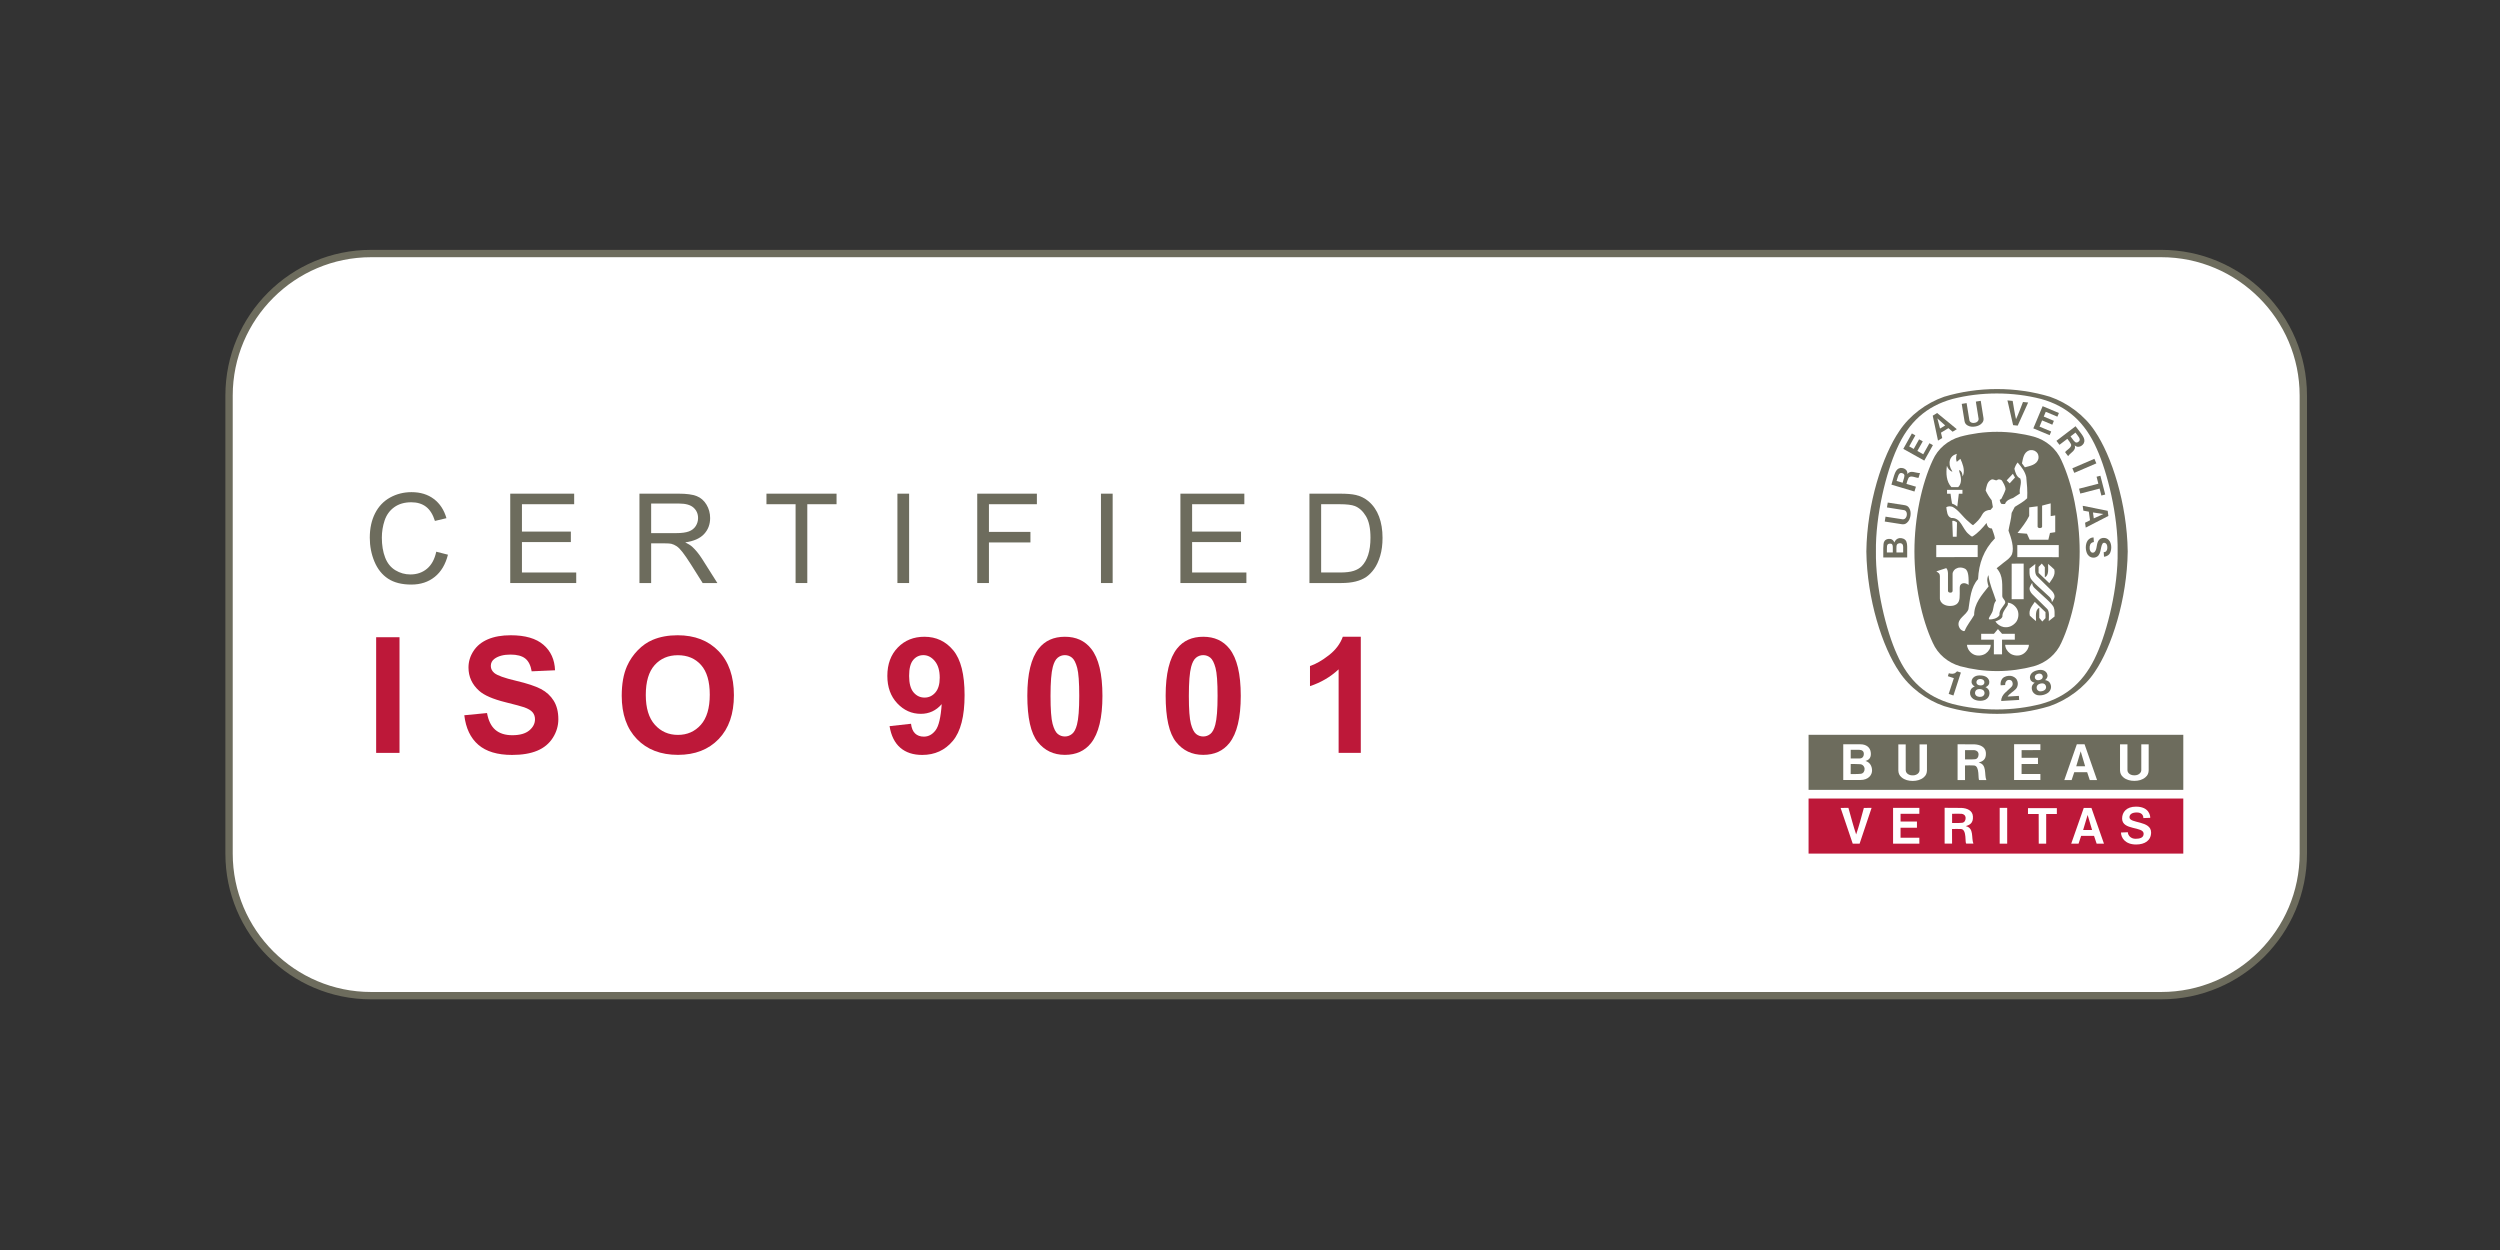 <svg xmlns="http://www.w3.org/2000/svg" xmlns:xlink="http://www.w3.org/1999/xlink" xmlns:serif="http://www.serif.com/" width="100%" height="100%" viewBox="0 0 200 100" xml:space="preserve" style="fill-rule:evenodd;clip-rule:evenodd;stroke-linejoin:round;stroke-miterlimit:2;"><rect x="0" y="0" width="200" height="100" fill="#333333" stroke="none"/>    <g id="Certified-ISO-9001" serif:id="Certified ISO 9001" transform="matrix(0.141,0,0,0.141,1.376,3.334)">        <g id="Layer1">            <g id="Certified-ISO-90011" serif:id="Certified ISO 9001">                <g id="FIXED" transform="matrix(4.167,0,0,4.167,0,0)">                    <g transform="matrix(1,0,0,1,48.188,28.846)">                        <path d="M0,101.048C-10.665,101.048 -19.342,92.37 -19.342,81.704L-19.342,19.342C-19.342,8.677 -10.665,0 0,0L243.744,0C254.41,0 263.087,8.677 263.087,19.342L263.087,81.704C263.087,92.37 254.41,101.048 243.744,101.048L0,101.048Z" style="fill:white;fill-rule:nonzero;"></path>                    </g>                    <g transform="matrix(1,0,0,1,291.932,130.394)">                        <path d="M0,-102.048L-243.744,-102.048C-254.702,-102.048 -263.586,-93.164 -263.586,-82.206L-263.586,-19.844C-263.586,-8.885 -254.702,0 -243.744,0L0,0C10.959,0 19.844,-8.885 19.844,-19.844L19.844,-82.206C19.844,-93.164 10.959,-102.048 0,-102.048M0,-101.048C10.391,-101.048 18.844,-92.595 18.844,-82.206L18.844,-19.844C18.844,-9.453 10.391,-1 0,-1L-243.744,-1C-254.133,-1 -262.586,-9.453 -262.586,-19.844L-262.586,-82.206C-262.586,-92.595 -254.133,-101.048 -243.744,-101.048L0,-101.048Z" style="fill:rgb(109,108,93);fill-rule:nonzero;"></path>                    </g>                    <g transform="matrix(1,0,0,1,262.366,48.345)">                        <path d="M0,0.002C0.084,-0.027 -0.086,0.029 0,0.002" style="fill:rgb(109,108,93);fill-rule:nonzero;"></path>                    </g>                    <g transform="matrix(1,0,0,1,262.366,48.347)">                        <path d="M0,0C0.016,-0.004 -0.015,0.004 0,0" style="fill:rgb(109,108,93);fill-rule:nonzero;"></path>                    </g>                    <g transform="matrix(1,0,0,1,285.993,69.41)">                        <path d="M0,0.001C0.082,-4.889 -1.407,-10.825 -2.845,-13.981C-4.436,-17.595 -6.866,-19.789 -10.438,-20.766C-12.356,-21.259 -14.376,-21.509 -16.451,-21.509C-18.52,-21.509 -20.55,-21.259 -22.471,-20.766C-26.038,-19.789 -28.471,-17.595 -30.059,-13.981C-31.5,-10.825 -32.985,-4.889 -32.91,0.001C-32.985,4.892 -31.5,10.829 -30.059,13.986C-28.471,17.598 -26.038,19.793 -22.471,20.769C-20.55,21.262 -18.52,21.516 -16.451,21.516C-14.376,21.516 -12.356,21.262 -10.438,20.769C-6.866,19.793 -4.436,17.598 -2.845,13.986C-1.407,10.829 0.082,4.892 0,0.001M-16.368,22.113L-16.474,22.113C-18.961,22.113 -21.36,21.744 -23.627,21.06C-26.065,20.213 -28.324,18.519 -29.722,16.398C-32.031,13.026 -34.125,6.505 -34.214,0.012L-34.214,-0.008C-34.125,-6.501 -32.031,-13.021 -29.722,-16.399C-28.324,-18.514 -26.065,-20.214 -23.627,-21.062C-21.36,-21.749 -18.91,-22.112 -16.417,-22.112C-13.931,-22.112 -11.479,-21.749 -9.21,-21.062C-6.774,-20.214 -4.51,-18.514 -3.111,-16.399C-0.806,-13.021 1.286,-6.501 1.374,-0.008L1.374,0.012C1.286,6.505 -0.806,13.026 -3.111,16.398C-4.51,18.519 -6.825,20.218 -9.262,21.065C-11.53,21.751 -13.874,22.113 -16.368,22.113Z" style="fill:rgb(109,108,93);fill-rule:nonzero;"></path>                    </g>                    <g transform="matrix(-0.494,-0.87,-0.87,0.494,272.025,58.84)">                        <path d="M-0.437,0.255C0.03,0.263 -0.377,0.27 0.148,0.255" style="fill:rgb(109,108,93);fill-rule:nonzero;"></path>                    </g>                    <g transform="matrix(1,0,0,1,270.145,86.321)">                        <path d="M0,3.451C-0.018,2.554 0.858,2.102 1.409,1.51C1.558,1.368 1.614,1.084 1.507,0.849C1.442,0.701 1.347,0.626 1.223,0.597C1.031,0.554 0.868,0.582 0.745,0.69C0.576,0.85 0.529,1.055 0.536,1.279L-0.079,1.315C-0.13,0.975 -0.046,0.647 0.16,0.39C0.448,0.084 0.877,0 1.296,0.027C1.629,0.083 2.016,0.282 2.155,0.631C2.334,1.01 2.273,1.497 1.99,1.818C1.631,2.203 1.16,2.413 0.858,2.848L2.405,2.756C2.419,2.945 2.429,3.132 2.438,3.306L0,3.451Z" style="fill:rgb(109,108,93);fill-rule:nonzero;"></path>                    </g>                    <g transform="matrix(1,0,0,1,264.651,88.857)">                        <path d="M0,-2.955L-0.01,-2.924L-1.015,0.167L-1.662,-0.044L-0.969,-2.158L-0.958,-2.194C-1.216,-2.288 -1.527,-2.374 -1.774,-2.461L-1.643,-2.864C-1.319,-2.777 -0.983,-2.722 -0.701,-2.958C-0.596,-3.04 -0.577,-3.061 -0.521,-3.122L0,-2.955Z" style="fill:rgb(109,108,93);fill-rule:nonzero;"></path>                    </g>                    <g transform="matrix(1,0,0,1,276.122,86.307)">                        <path d="M0,1.918C-0.081,2.013 -0.227,2.085 -0.386,2.123C-0.545,2.164 -0.708,2.169 -0.825,2.122C-0.984,2.059 -1.096,1.938 -1.136,1.795C-1.197,1.582 -1.136,1.36 -0.956,1.232C-0.877,1.18 -0.763,1.128 -0.642,1.094C-0.518,1.067 -0.392,1.06 -0.302,1.073C-0.077,1.101 0.081,1.27 0.121,1.483C0.153,1.629 0.115,1.791 0,1.918M-1.351,0.426C-1.43,0.293 -1.43,0.067 -1.29,-0.066C-1.212,-0.15 -1.096,-0.209 -0.971,-0.242C-0.849,-0.275 -0.715,-0.276 -0.603,-0.236C-0.424,-0.181 -0.32,0.019 -0.322,0.175C-0.323,0.293 -0.376,0.389 -0.454,0.461C-0.532,0.532 -0.646,0.582 -0.762,0.61C-0.877,0.64 -0.996,0.645 -1.097,0.621C-1.202,0.591 -1.291,0.532 -1.351,0.426M0.775,1.308C0.696,1.004 0.524,0.76 0.187,0.663L-0.012,0.621C0.191,0.477 0.38,0.189 0.313,-0.089C0.263,-0.408 0.033,-0.609 -0.254,-0.717C-0.511,-0.798 -0.805,-0.784 -1.085,-0.708C-1.371,-0.646 -1.635,-0.519 -1.827,-0.33C-2.028,-0.1 -2.14,0.186 -2.028,0.49C-1.96,0.769 -1.664,0.937 -1.421,0.969L-1.572,1.099C-1.832,1.342 -1.862,1.637 -1.793,1.942C-1.72,2.285 -1.443,2.554 -1.11,2.654C-0.858,2.716 -0.556,2.713 -0.26,2.642C0.039,2.568 0.31,2.433 0.501,2.255C0.749,2.013 0.87,1.648 0.775,1.308" style="fill:rgb(109,108,93);fill-rule:nonzero;"></path>                    </g>                    <g transform="matrix(1,0,0,1,267.621,86.908)">                        <path d="M0,2.218C-0.105,2.285 -0.27,2.312 -0.431,2.303C-0.593,2.294 -0.751,2.244 -0.848,2.17C-0.984,2.064 -1.049,1.91 -1.046,1.761C-1.042,1.546 -0.916,1.348 -0.71,1.282C-0.614,1.254 -0.494,1.234 -0.367,1.241C-0.242,1.251 -0.116,1.282 -0.035,1.324C0.167,1.415 0.269,1.623 0.246,1.843C0.232,1.985 0.146,2.131 0,2.218M-0.844,0.395C-0.879,0.245 -0.811,0.027 -0.638,-0.061C-0.544,-0.117 -0.407,-0.139 -0.284,-0.131C-0.155,-0.124 -0.028,-0.086 0.064,-0.016C0.224,0.089 0.263,0.314 0.213,0.459C0.175,0.576 0.093,0.644 -0.001,0.695C-0.098,0.736 -0.217,0.753 -0.335,0.741C-0.457,0.739 -0.571,0.707 -0.662,0.654C-0.751,0.596 -0.824,0.512 -0.844,0.395M0.92,1.869C0.936,1.556 0.848,1.269 0.553,1.077L0.377,0.979C0.611,0.904 0.876,0.686 0.893,0.397C0.944,0.077 0.783,-0.185 0.541,-0.375C0.322,-0.525 0.039,-0.598 -0.255,-0.613C-0.545,-0.634 -0.837,-0.594 -1.072,-0.472C-1.338,-0.313 -1.528,-0.07 -1.516,0.252C-1.531,0.538 -1.297,0.787 -1.072,0.889L-1.258,0.968C-1.582,1.123 -1.696,1.393 -1.723,1.709C-1.752,2.059 -1.568,2.397 -1.278,2.589C-1.061,2.729 -0.768,2.813 -0.463,2.833C-0.161,2.852 0.14,2.801 0.375,2.689C0.687,2.53 0.907,2.221 0.92,1.869" style="fill:rgb(109,108,93);fill-rule:nonzero;"></path>                    </g>                    <g transform="matrix(-0.918,0.395,0.395,0.918,280.09,58.705)">                        <rect x="-3.272" y="-0.671" width="3.272" height="0.676" style="fill:rgb(109,108,93);"></rect>                    </g>                    <g transform="matrix(1,0,0,1,271.762,48.909)">                        <path d="M0,3.305L-0.773,-0.065L-0.06,0.005C0.081,0.84 0.228,1.787 0.397,2.49C0.707,1.833 1.038,0.935 1.345,0.151L2.048,0.222L0.624,3.37L0,3.305Z" style="fill:rgb(109,108,93);fill-rule:nonzero;"></path>                    </g>                    <g transform="matrix(1,0,0,1,258.96,56.239)">                        <path d="M0,-2.095L-0.729,-0.787L-1.347,-1.129L-0.51,-2.63L-0.98,-2.897L-2.151,-0.795L0.707,0.802L1.881,-1.301L1.408,-1.566L0.564,-0.059L-0.236,-0.511L0.501,-1.82L0,-2.095Z" style="fill:rgb(109,108,93);fill-rule:nonzero;"></path>                    </g>                    <g transform="matrix(1,0,0,1,256.792,68.257)">                        <path d="M0,1.289L-0.911,1.29L-0.917,1.29C-0.901,0.563 -1.018,0.135 -0.583,0.05C-0.432,0.009 -0.244,0.025 -0.135,0.138C0.053,0.318 -0.003,0.616 0,1.289M-1.411,1.29L-2.218,1.29C-2.191,0.542 -2.313,0.138 -1.853,0.091C-1.585,0.07 -1.513,0.13 -1.449,0.297C-1.395,0.463 -1.411,0.641 -1.411,1.29M0.437,-0.192C0.279,-0.547 -0.099,-0.686 -0.488,-0.666C-0.819,-0.627 -1.069,-0.402 -1.21,-0.063C-1.261,-0.262 -1.449,-0.51 -1.762,-0.55C-2.091,-0.589 -2.404,-0.5 -2.562,-0.222C-2.78,0.056 -2.685,1.271 -2.708,1.975L0.545,1.972L0.548,1.734C0.526,0.441 0.603,0.284 0.437,-0.192" style="fill:rgb(109,108,93);fill-rule:nonzero;"></path>                    </g>                    <g transform="matrix(1,0,0,1,283.126,61.663)">                        <path d="M0,-2.427L0.519,-2.561L1.18,-0.002L0.654,0.134L0.413,-0.812L-2.218,-0.133L-2.386,-0.798L0.242,-1.475L0,-2.427Z" style="fill:rgb(109,108,93);fill-rule:nonzero;"></path>                    </g>                    <g transform="matrix(1,0,0,1,266.594,48.963)">                        <path d="M0,3.439C0.364,3.383 0.708,3.231 0.94,2.96C1.138,2.737 1.164,2.522 1.135,2.283L0.76,-0.062L0.093,0.045L0.469,2.388C0.489,2.564 0.37,2.747 0.212,2.837C0.124,2.892 0.022,2.924 -0.085,2.937C-0.191,2.956 -0.302,2.957 -0.398,2.935C-0.575,2.898 -0.746,2.781 -0.784,2.589L-1.163,0.248L-1.828,0.356L-1.449,2.697C-1.403,2.935 -1.311,3.129 -1.048,3.283C-0.747,3.465 -0.375,3.501 -0.007,3.439L0,3.439Z" style="fill:rgb(109,108,93);fill-rule:nonzero;"></path>                    </g>                    <g transform="matrix(1,0,0,1,282.746,64.448)">                        <path d="M0,0.463L-0.112,-0.347L1.299,-0.133L1.304,-0.133L1.301,-0.132L1.307,-0.132L1.299,-0.132L0,0.463ZM1.894,-0.571L-1.511,-1.253L-1.418,-0.589L-0.675,-0.454L-0.515,0.719L-1.187,1.051L-1.096,1.716L1.988,0.128L1.894,-0.571Z" style="fill:rgb(109,108,93);fill-rule:nonzero;"></path>                    </g>                    <g transform="matrix(1,0,0,1,284.142,68.303)">                        <path d="M0,1.203L0.064,1.192L0.138,1.174L0.193,1.153C0.409,1.036 0.461,0.746 0.447,0.515C0.442,0.277 0.367,0.039 0.146,-0.05C0.028,-0.081 -0.114,-0.091 -0.193,0.029C-0.564,0.576 -0.308,1.735 -1.259,1.937C-1.676,2.008 -2.041,1.826 -2.254,1.493C-2.552,0.968 -2.572,0.143 -2.235,-0.37C-2.032,-0.635 -1.758,-0.8 -1.427,-0.803L-1.384,-0.174C-1.589,-0.148 -1.789,-0.044 -1.882,0.158C-2.018,0.488 -1.99,1.007 -1.746,1.201C-1.656,1.3 -1.453,1.288 -1.347,1.228C-0.965,0.957 -1.043,0.281 -0.853,-0.174C-0.79,-0.368 -0.608,-0.562 -0.432,-0.66C-0.096,-0.805 0.335,-0.752 0.605,-0.487C1.042,-0.076 1.061,0.732 0.86,1.221C0.745,1.562 0.377,1.808 -0.005,1.829L-0.045,1.204L0,1.203Z" style="fill:rgb(109,108,93);fill-rule:nonzero;"></path>                    </g>                    <g transform="matrix(1,0,0,1,257.784,63.928)">                        <path d="M0,0.631C0.059,0.263 0.022,-0.111 -0.163,-0.41C-0.311,-0.67 -0.51,-0.763 -0.75,-0.812L-3.091,-1.175L-3.198,-0.512L-0.853,-0.14C-0.677,-0.114 -0.543,0.065 -0.508,0.239C-0.483,0.338 -0.483,0.447 -0.502,0.556C-0.517,0.662 -0.548,0.765 -0.606,0.853C-0.694,1.006 -0.858,1.132 -1.054,1.108L-3.395,0.745L-3.499,1.41L-1.155,1.777C-0.916,1.806 -0.7,1.777 -0.477,1.577C-0.205,1.347 -0.06,1.002 0,0.638L0,0.631Z" style="fill:rgb(109,108,93);fill-rule:nonzero;"></path>                    </g>                    <g transform="matrix(1,0,0,1,261.811,52.197)">                        <path d="M0,0.482L-0.36,-0.898L-0.363,-0.903L-0.36,-0.902L-0.361,-0.907L-0.358,-0.899L0.7,0.057L0,0.482ZM-0.397,-1.638L-0.995,-1.271L-0.276,2.12L0.3,1.773L0.127,1.042L1.138,0.425L1.714,0.913L2.285,0.564L-0.397,-1.638Z" style="fill:rgb(109,108,93);fill-rule:nonzero;"></path>                    </g>                    <g transform="matrix(1,0,0,1,277.312,51.584)">                        <path d="M0,0.041L-1.38,-0.537L-1.105,-1.189L0.478,-0.525L0.687,-1.025L-1.531,-1.954L-2.798,1.067L-0.577,1.995L-0.365,1.495L-1.954,0.829L-1.602,-0.016L-0.213,0.568L0,0.041Z" style="fill:rgb(109,108,93);fill-rule:nonzero;"></path>                    </g>                    <g transform="matrix(1,0,0,1,256.719,59.219)">                        <path d="M0,0.835L-0.823,0.594C-0.642,0.035 -0.561,-0.528 -0.169,-0.497C-0.01,-0.469 0.1,-0.426 0.19,-0.312C0.344,-0.124 0.146,0.296 0,0.835M0.651,-0.337C0.649,-0.561 0.639,-0.748 0.452,-0.925C0.273,-1.112 -0.015,-1.197 -0.294,-1.178C-1.024,-1.066 -1.122,-0.231 -1.526,1.095L1.611,2.032L1.81,1.375L0.569,1.007L0.52,0.992C0.6,0.69 0.726,0.307 0.786,0.225C1.008,-0.293 1.84,0.214 2.169,0.167L2.36,-0.485C1.801,-0.454 1.053,-0.954 0.651,-0.337" style="fill:rgb(109,108,93);fill-rule:nonzero;"></path>                    </g>                    <g transform="matrix(1,0,0,1,280.75,54.399)">                        <path d="M0,0C-0.115,0.113 -0.21,0.172 -0.358,0.181C-0.606,0.193 -0.827,-0.213 -1.172,-0.651L-0.496,-1.171C-0.146,-0.698 0.26,-0.299 0,0M-0.487,-2.036L-3.088,-0.05L-2.677,0.493L-1.647,-0.291L-1.603,-0.322C-1.41,-0.079 -1.172,0.246 -1.14,0.344C-0.853,0.832 -1.76,1.201 -1.906,1.497L-1.498,2.036C-1.192,1.563 -0.347,1.253 -0.611,0.566C-0.431,0.702 -0.271,0.8 -0.014,0.753C0.243,0.717 0.48,0.537 0.627,0.297C0.965,-0.361 0.347,-0.93 -0.487,-2.036" style="fill:rgb(109,108,93);fill-rule:nonzero;"></path>                    </g>                    <g transform="matrix(1,0,0,1,277.976,68.631)">                        <path d="M0,1.559L-5.643,1.551L-5.643,-0.091L0,-0.093L0,1.559ZM-0.568,9.636C-0.83,9.843 -1.046,10.02 -1.363,10.265C-1.339,9.64 -1.251,9 -1.551,8.629C-2.293,7.896 -2.963,7.227 -3.63,6.572C-3.878,6.305 -4.076,5.921 -3.913,5.566C-3.836,5.396 -3.731,5.205 -3.616,5.052C-3.616,5.395 -3.466,5.592 -3.269,5.787C-2.365,6.677 -0.794,7.919 -0.667,8.445C-0.533,8.8 -0.574,9.223 -0.568,9.636M-1.804,9.859C-1.977,10.05 -2.038,10.12 -2.241,10.32L-2.653,9.825L-2.653,8.445C-3.233,8.73 -3.093,9.552 -3.093,10.268C-3.439,9.987 -3.61,9.829 -3.941,9.517C-4.127,8.694 -3.636,8.225 -3.265,7.646L-1.804,9.044L-1.804,9.859ZM-1.457,2.478C-1.108,2.761 -0.935,2.918 -0.608,3.231C-0.42,4.054 -0.914,4.522 -1.282,5.101L-2.746,3.703L-2.746,2.889C-2.571,2.699 -2.512,2.63 -2.308,2.428L-1.896,2.925L-1.896,4.301C-1.312,4.02 -1.457,3.194 -1.457,2.478M-2.997,4.119C-2.254,4.854 -1.585,5.521 -0.919,6.175C-0.67,6.442 -0.473,6.825 -0.635,7.179C-0.713,7.35 -0.82,7.543 -0.933,7.697C-0.933,7.354 -1.085,7.154 -1.275,6.959C-2.185,6.069 -3.754,4.83 -3.881,4.301C-4.018,3.95 -3.973,3.521 -3.982,3.113C-3.717,2.907 -3.504,2.727 -3.188,2.481C-3.211,3.109 -3.298,3.746 -2.997,4.119M-4.243,14.104C-4.401,14.375 -4.654,14.65 -4.939,14.786C-5.432,15.064 -6.181,14.989 -6.625,14.665C-7.031,14.375 -7.286,13.936 -7.293,13.489C-6.04,13.488 -5.248,13.488 -4.065,13.488C-4.077,13.754 -4.124,13.845 -4.243,14.104M-7.721,14.786L-8.834,14.786L-8.834,12.794L-10.563,12.794L-10.563,11.994L-8.825,11.994L-8.279,11.347C-8.016,11.657 -7.993,11.68 -7.719,11.994L-5.983,11.994L-5.983,12.794L-7.721,12.794L-7.721,14.786ZM-9.932,14.665C-10.38,14.989 -11.124,15.064 -11.619,14.786C-11.903,14.65 -12.16,14.375 -12.314,14.104C-12.431,13.845 -12.48,13.754 -12.492,13.488C-11.312,13.488 -10.514,13.488 -9.264,13.489C-9.272,13.936 -9.524,14.375 -9.932,14.665M-6.414,7.279L-6.409,2.44C-5.717,2.43 -5.494,2.448 -4.778,2.435L-4.778,7.279L-6.414,7.279ZM-6.939,7.755C-6.386,7.778 -5.83,8.238 -5.614,8.752C-5.395,9.28 -5.48,9.969 -5.818,10.406C-6.245,10.921 -6.833,11.194 -7.52,11.071C-7.953,10.975 -8.377,10.711 -8.626,10.308C-8.274,10.188 -7.77,9.984 -7.671,9.642C-7.696,9.108 -7.328,8.678 -7.055,8.251C-6.916,8.066 -6.899,7.956 -6.939,7.755M-13.199,11.518C-13.468,11.341 -13.531,11.167 -13.623,10.921C-13.853,9.879 -12.594,9.505 -12.297,8.643C-12.064,7.192 -11.994,5.671 -10.985,4.545C-10.889,2.42 -10.201,0.54 -8.691,-1.003C-8.761,-1.483 -8.958,-1.899 -9.102,-2.347C-9.299,-2.354 -9.436,-2.39 -9.611,-2.549C-9.741,-2.736 -9.797,-2.873 -9.829,-3.097C-10.356,-2.444 -11.006,-1.716 -11.725,-1.275C-11.855,-1.202 -12.023,-1.357 -12.262,-1.58C-13.139,-2.276 -13.291,-3.846 -14.63,-3.778C-15.238,-3.983 -15.211,-4.699 -15.313,-5.236C-15.086,-5.401 -14.719,-5.393 -14.446,-5.288C-13.61,-4.842 -13.052,-3.897 -12.262,-3.267C-12.05,-3.097 -11.862,-2.876 -11.667,-2.796C-11.145,-3.242 -10.731,-3.625 -10.38,-4.315C-10.138,-4.707 -9.733,-4.876 -9.283,-4.881L-8.968,-5.257L-9.135,-6.196C-9.463,-6.611 -9.733,-7.05 -9.952,-7.519C-9.837,-8.057 -9.767,-8.681 -9.225,-8.978C-8.867,-9.201 -8.578,-8.696 -8.286,-9.015C-8.072,-9.061 -7.889,-9.001 -7.74,-8.879C-7.52,-8.495 -7.259,-8.114 -7.242,-7.666C-7.38,-7.235 -7.584,-6.832 -7.791,-6.425C-7.837,-6.337 -7.961,-6.308 -8.045,-6.242C-7.996,-6.059 -7.953,-5.856 -7.824,-5.709C-7.664,-5.677 -7.51,-5.649 -7.315,-5.684C-7.158,-6.158 -6.649,-6.371 -6.222,-6.499L-5.288,-7.107C-5.437,-7.818 -4.982,-8.44 -5.233,-9.146C-5.769,-9.398 -5.923,-10.001 -6.038,-10.478C-5.951,-10.769 -5.807,-11.083 -5.598,-11.332L-5.566,-11.296C-5.055,-10.702 -4.585,-10.09 -4.424,-9.354C-4.332,-8.412 -4.239,-7.446 -4.3,-6.463C-4.807,-5.961 -5.414,-5.661 -5.987,-5.288L-6.414,-4.471C-6.466,-3.63 -6.713,-2.871 -6.843,-2.055C-6.479,-1.069 -6.047,0.245 -6.366,1.155C-6.609,1.698 -7.119,1.996 -7.5,2.299L-8.457,3.065C-7.496,4.124 -7.728,5.324 -7.689,6.859C-7.696,7.23 -7.031,7.537 -7.386,7.96C-7.682,8.435 -8.144,8.818 -8.066,9.442C-8.361,9.936 -9.063,10.042 -9.398,10.037C-9.469,10.042 -9.524,9.987 -9.524,9.917C-9.455,9.663 -9.258,9.461 -9.153,9.222C-8.811,8.697 -8.968,7.974 -8.543,7.486C-8.892,6.345 -9.42,5.288 -9.566,4.071L-9.575,3.993C-9.863,4.552 -9.699,5.101 -9.553,5.544C-10.496,6.734 -11.521,7.877 -11.521,9.442C-11.924,10.158 -12.496,10.809 -12.795,11.568C-12.897,11.695 -13.083,11.583 -13.199,11.518M-14.853,8.199C-14.955,8.199 -15.143,8.183 -15.252,8.149C-15.493,8.089 -15.841,7.957 -16.048,7.629L-16.086,7.553L-16.124,7.454L-16.168,7.349L-16.185,7.183L-16.184,4.119C-16.21,3.732 -16.354,3.725 -16.669,3.49L-16.558,3.454L-15.315,3.047C-15.14,3.24 -15.1,3.488 -15.083,3.743L-15.083,6.137C-15.086,6.295 -14.95,6.383 -14.773,6.391C-14.558,6.391 -14.473,6.311 -14.454,6.143C-14.439,5.069 -14.473,4.768 -14.454,3.792C-14.426,3.465 -14.134,3.138 -13.856,3.064C-13.515,2.899 -13.096,2.962 -12.792,3.115C-12.237,3.377 -12.266,4.458 -12.272,5.337C-12.488,5.195 -12.523,5.177 -12.739,5.117C-12.928,5.075 -13.136,5.112 -13.284,5.226C-13.462,5.388 -13.481,5.548 -13.484,5.833C-13.498,6.85 -13.385,7.549 -13.897,7.951C-14.225,8.179 -14.528,8.2 -14.853,8.199M-14.497,-3.383C-14.261,-3.443 -14.033,-3.299 -13.853,-3.162C-13.88,-2.212 -13.88,-2.224 -13.901,-1.224L-14.424,-1.224L-14.426,-1.382C-14.446,-2.139 -14.48,-2.635 -14.497,-3.383M-16.679,-0.091L-11.038,-0.093L-11.038,1.546L-16.679,1.551L-16.679,-0.091ZM-13.112,-7.603L-13.112,-7.082L-13.605,-7.082L-13.816,-5.324C-14.028,-5.516 -14.267,-5.649 -14.53,-5.734C-14.656,-6.48 -14.666,-6.534 -14.734,-7.082L-15.211,-7.082L-15.211,-7.603C-14.393,-7.606 -13.938,-7.603 -13.112,-7.603M-15.23,-10.877L-15.23,-10.881C-15.102,-10.505 -14.863,-10.235 -14.486,-10.054C-14.528,-10.257 -14.705,-10.438 -14.76,-10.649C-14.926,-11.062 -14.908,-11.653 -14.642,-12.014C-14.45,-12.297 -14.176,-12.412 -13.874,-12.509C-13.989,-12.166 -14.026,-11.762 -13.884,-11.416C-13.689,-11.566 -13.678,-11.576 -13.525,-11.724C-13.468,-11.779 -13.442,-11.796 -13.393,-11.833C-13.112,-11.238 -12.795,-10.416 -12.981,-9.718L-13.093,-9.422C-13.137,-9.911 -13.22,-10.146 -13.55,-10.324C-13.594,-10.039 -13.409,-9.834 -13.367,-9.46C-13.233,-8.885 -13.339,-8.313 -13.695,-7.98L-14.616,-7.98C-15.318,-8.732 -15.367,-9.861 -15.23,-10.877M-6.246,-9.795L-5.957,-9.286L-6.682,-8.492C-6.878,-8.68 -6.896,-8.699 -7.089,-8.902C-6.715,-9.293 -6.679,-9.336 -6.246,-9.795M-4.028,-12.983C-3.744,-13.064 -3.355,-13.029 -3.114,-12.816C-2.791,-12.58 -2.695,-12.183 -2.773,-11.814C-3.002,-11.015 -3.893,-10.868 -4.613,-10.679L-5.01,-11.216C-4.86,-11.904 -4.783,-12.697 -4.028,-12.983M-2.536,-2.4C-2.49,-2.399 -2.272,-2.445 -2.267,-2.584L-2.267,-5.462C-1.872,-5.554 -1.472,-5.69 -1.099,-5.767L-1.099,-4.033C-0.871,-4.06 -0.759,-4.088 -0.48,-4.131L-0.48,-1.843L-1.193,-1.737L-1.417,-0.813L-3.955,-0.813L-4.332,-1.634C-4.947,-1.691 -4.99,-1.691 -5.61,-1.737C-5.026,-2.486 -4.429,-3.231 -4.025,-4.054L-4.025,-5.223L-2.88,-5.37L-2.88,-2.596C-2.88,-2.5 -2.739,-2.4 -2.597,-2.4L-2.536,-2.4ZM0.358,-11.64C-0.334,-13.212 -1.71,-14.367 -3.386,-14.847C-4.96,-15.271 -6.668,-15.509 -8.372,-15.509L-8.428,-15.509C-10.139,-15.509 -11.845,-15.271 -13.417,-14.847C-15.097,-14.367 -16.467,-13.212 -17.16,-11.64C-18.666,-8.416 -19.651,-3.778 -19.651,0.78C-19.651,5.343 -18.666,9.978 -17.16,13.201C-16.467,14.771 -15.097,15.93 -13.417,16.407C-11.845,16.829 -10.139,17.068 -8.428,17.068L-8.372,17.068C-6.668,17.068 -4.96,16.829 -3.386,16.407C-1.71,15.93 -0.334,14.771 0.358,13.201C1.857,9.978 2.849,5.343 2.849,0.78C2.849,-3.778 1.857,-8.416 0.358,-11.64" style="fill:rgb(109,108,93);fill-rule:nonzero;"></path>                    </g>                    <g transform="matrix(1,0,0,1,250.866,98.647)">                        <path d="M0,-1.051C0.353,-1.051 0.57,-1.292 0.57,-1.684C0.57,-2.063 0.282,-2.225 -0.039,-2.225L-1.217,-2.225L-1.216,-1.051L0,-1.051ZM39.355,0.567C39.341,0.93 39.248,1.239 38.902,1.519C38.503,1.864 37.962,2.003 37.411,2L37.398,2C36.854,2.003 36.308,1.864 35.905,1.519C35.566,1.239 35.469,0.93 35.453,0.567L35.453,-2.977L36.464,-2.977L36.464,0.567C36.472,0.857 36.695,1.068 36.943,1.167C37.086,1.224 37.244,1.251 37.407,1.246C37.568,1.251 37.73,1.224 37.863,1.167C38.116,1.068 38.343,0.83 38.348,0.567L38.349,-2.977L39.355,-2.977L39.355,0.567ZM31.332,1.888L30.979,0.824L29.22,0.824L28.864,1.888L27.868,1.888L29.573,-2.986L30.624,-2.986L32.326,1.888L31.332,1.888ZM24.609,-2.189L22.052,-2.187L22.052,-1.138L24.281,-1.136L24.283,-0.294L22.051,-0.294L22.048,1.068L24.609,1.068L24.609,1.881L21.03,1.881L21.03,-2.992L24.609,-2.992L24.609,-2.189ZM16.293,1.888C16.065,1.885 16.408,-0.045 15.572,-0.095C15.104,-0.126 14.81,-0.107 14.343,-0.099L14.349,1.888L13.335,1.888L13.335,-2.983C14.267,-2.977 14.8,-2.972 15.639,-2.972C16.39,-2.934 17.142,-2.632 17.191,-1.814C17.247,-0.867 16.712,-0.649 16.211,-0.489C17.372,-0.24 16.943,1.12 17.25,1.888L16.293,1.888ZM9.165,0.572C9.153,0.936 9.061,1.246 8.718,1.529C8.315,1.871 7.772,2.01 7.227,2.009L7.21,2.009C6.661,2.01 6.12,1.871 5.721,1.529C5.373,1.246 5.281,0.936 5.268,0.572L5.268,-2.966L6.271,-2.966L6.274,0.572C6.282,0.862 6.505,1.078 6.758,1.171C6.896,1.233 7.058,1.258 7.219,1.252C7.377,1.258 7.539,1.233 7.674,1.171C7.929,1.078 8.154,0.838 8.157,0.572L8.157,-2.966L9.165,-2.966L9.165,0.572ZM0.07,1.885L-2.232,1.885L-2.232,-2.979C-1.255,-2.977 -0.688,-2.979 0.121,-2.979C0.87,-2.979 1.464,-2.574 1.52,-1.828C1.57,-1.312 1.407,-0.867 0.79,-0.71C1.336,-0.561 1.689,-0.061 1.69,0.587C1.695,1.138 1.265,1.885 0.07,1.885M-6.954,3.222L44.069,3.222L44.069,-4.273L-6.954,-4.273L-6.954,3.222ZM0.07,-0.269C-0.41,-0.295 -0.858,-0.294 -1.216,-0.294L-1.216,-0.282L-1.222,1.078C-0.217,1.065 -0.183,1.078 0.159,1.039C0.508,0.997 0.674,0.688 0.674,0.386C0.674,0.084 0.445,-0.243 0.07,-0.269M15.635,-2.18C15.352,-2.199 14.827,-2.165 14.35,-2.18L14.35,-0.918C15.286,-0.918 15.427,-0.918 15.72,-0.946C16.008,-0.978 16.192,-1.238 16.192,-1.595C16.192,-1.954 15.927,-2.15 15.635,-2.18M30.099,-2.024L30.097,-2.03L30.097,-2.022L29.491,0.014L30.704,0.014L30.099,-2.022L30.099,-2.024Z" style="fill:rgb(109,108,93);fill-rule:nonzero;"></path>                    </g>                    <g transform="matrix(1,0,0,1,288.507,104.289)">                        <path d="M0,5.024C-1.483,5.024 -2.055,4.1 -2.055,3.39L-1.121,3.354C-1.121,3.743 -0.754,4.245 -0.076,4.245C0.444,4.245 1.028,4.136 1.028,3.562C1.028,2.525 -1.904,3.134 -1.904,1.489C-1.904,0.616 -1.306,-0.132 -0.02,-0.132C1.767,-0.132 1.929,1.082 1.929,1.391L0.99,1.425C0.99,1.03 0.75,0.662 0.092,0.662C-0.626,0.662 -0.902,0.973 -0.902,1.314C-0.902,2.19 2.043,1.74 2.043,3.383C2.043,4.47 1.197,5.024 0,5.024M-5.37,4.914L-5.726,3.85L-7.483,3.85L-7.836,4.914L-8.836,4.914L-7.126,0.041L-6.08,0.041L-4.373,4.914L-5.37,4.914ZM-10.789,0.871L-12.242,0.871L-12.242,4.914L-13.255,4.914L-13.263,0.871L-14.72,0.871L-14.72,0.075L-10.789,0.075L-10.789,0.871ZM-17.552,4.914L-18.573,4.914L-18.573,0.038L-17.552,0.038L-17.552,4.914ZM-23.111,4.898C-23.341,4.898 -23,2.969 -23.835,2.916C-24.305,2.89 -24.595,2.913 -25.062,2.916L-25.057,4.898L-26.07,4.898L-26.07,0.028C-25.141,0.037 -24.604,0.043 -23.766,0.043C-23.017,0.083 -22.263,0.384 -22.216,1.202C-22.156,2.149 -22.693,2.366 -23.191,2.525C-22.03,2.779 -22.465,4.133 -22.153,4.898L-23.111,4.898ZM-29.838,1.897L-29.838,2.738L-32.072,2.738L-32.072,4.103L-29.514,4.103L-29.51,4.914L-33.09,4.914L-33.09,0.037L-29.509,0.037L-29.514,0.844L-32.069,0.845L-32.069,1.895L-29.838,1.897ZM-37.648,4.914L-38.582,4.914L-40.232,0.041L-39.169,0.038C-38.83,1.255 -38.469,2.631 -38.116,3.652C-37.763,2.631 -37.396,1.255 -37.067,0.041L-36.015,0.038L-37.648,4.914ZM-44.596,6.262L6.427,6.262L6.427,-1.238L-44.596,-1.238L-44.596,6.262ZM-23.768,0.841C-24.055,0.817 -24.578,0.85 -25.053,0.841L-25.053,2.098C-24.125,2.099 -23.979,2.096 -23.689,2.067C-23.4,2.036 -23.209,1.782 -23.211,1.42C-23.216,1.061 -23.48,0.864 -23.768,0.841M-6.599,0.993L-6.6,1L-6.601,0.993L-6.601,1.002L-7.21,3.045L-5.993,3.045L-6.599,1.002L-6.599,0.993Z" style="fill:rgb(189,24,57);fill-rule:nonzero;"></path>                    </g>                </g>                <g id="CERTIFIED" transform="matrix(4.167,0,0,4.167,0,0)">                    <g>                        <path d="M57.058,69.445L58.651,69.852C58.317,71.175 57.716,72.183 56.848,72.878C55.981,73.572 54.92,73.92 53.666,73.92C52.369,73.92 51.313,73.653 50.5,73.119C49.687,72.585 49.069,71.811 48.644,70.799C48.22,69.786 48.008,68.698 48.008,67.536C48.008,66.269 48.248,65.164 48.727,64.22C49.206,63.277 49.887,62.56 50.771,62.07C51.656,61.581 52.629,61.336 53.691,61.336C54.895,61.336 55.908,61.646 56.729,62.265C57.551,62.885 58.123,63.757 58.446,64.88L56.877,65.254C56.598,64.368 56.193,63.723 55.662,63.32C55.131,62.916 54.463,62.714 53.658,62.714C52.733,62.714 51.959,62.938 51.338,63.386C50.717,63.834 50.28,64.436 50.028,65.191C49.776,65.947 49.65,66.726 49.65,67.528C49.65,68.563 49.8,69.466 50.098,70.238C50.396,71.01 50.86,71.587 51.49,71.969C52.12,72.351 52.801,72.542 53.535,72.542C54.427,72.542 55.183,72.282 55.801,71.761C56.42,71.241 56.839,70.469 57.058,69.445Z" style="fill:rgb(109,108,93);fill-rule:nonzero;"></path>                        <path d="M67.132,73.712L67.132,61.543L75.837,61.543L75.837,62.979L68.725,62.979L68.725,66.706L75.385,66.706L75.385,68.134L68.725,68.134L68.725,72.276L76.116,72.276L76.116,73.712L67.132,73.712Z" style="fill:rgb(109,108,93);fill-rule:nonzero;"></path>                        <path d="M84.725,73.712L84.725,61.543L90.063,61.543C91.136,61.543 91.951,61.652 92.51,61.871C93.068,62.09 93.515,62.476 93.848,63.029C94.182,63.582 94.349,64.194 94.349,64.863C94.349,65.727 94.073,66.454 93.52,67.047C92.967,67.639 92.113,68.015 90.958,68.175C91.379,68.38 91.7,68.582 91.919,68.781C92.384,69.213 92.825,69.753 93.241,70.4L95.335,73.712L93.331,73.712L91.738,71.18C91.273,70.45 90.889,69.891 90.588,69.504C90.287,69.116 90.018,68.845 89.779,68.69C89.541,68.535 89.299,68.427 89.053,68.366C88.872,68.328 88.576,68.308 88.166,68.308L86.318,68.308L86.318,73.712L84.725,73.712ZM86.318,66.914L89.742,66.914C90.471,66.914 91.04,66.838 91.451,66.685C91.861,66.533 92.173,66.29 92.387,65.955C92.6,65.62 92.707,65.256 92.707,64.863C92.707,64.288 92.5,63.815 92.087,63.444C91.674,63.073 91.021,62.888 90.128,62.888L86.318,62.888L86.318,66.914Z" style="fill:rgb(109,108,93);fill-rule:nonzero;"></path>                        <path d="M105.985,73.712L105.985,62.979L102.019,62.979L102.019,61.543L111.562,61.543L111.562,62.979L107.579,62.979L107.579,73.712L105.985,73.712Z" style="fill:rgb(109,108,93);fill-rule:nonzero;"></path>                        <rect x="119.85" y="61.543" width="1.593" height="12.169" style="fill:rgb(109,108,93);fill-rule:nonzero;"></rect>                        <path d="M130.718,73.712L130.718,61.543L138.84,61.543L138.84,62.979L132.311,62.979L132.311,66.748L137.961,66.748L137.961,68.184L132.311,68.184L132.311,73.712L130.718,73.712Z" style="fill:rgb(109,108,93);fill-rule:nonzero;"></path>                        <rect x="147.564" y="61.543" width="1.593" height="12.169" style="fill:rgb(109,108,93);fill-rule:nonzero;"></rect>                        <path d="M158.382,73.712L158.382,61.543L167.087,61.543L167.087,62.979L159.975,62.979L159.975,66.706L166.635,66.706L166.635,68.134L159.975,68.134L159.975,72.276L167.366,72.276L167.366,73.712L158.382,73.712Z" style="fill:rgb(109,108,93);fill-rule:nonzero;"></path>                        <path d="M175.95,73.712L175.95,61.543L180.097,61.543C181.034,61.543 181.748,61.601 182.241,61.717C182.931,61.878 183.519,62.168 184.006,62.589C184.641,63.131 185.116,63.824 185.431,64.668C185.746,65.512 185.903,66.477 185.903,67.561C185.903,68.485 185.797,69.304 185.583,70.018C185.37,70.732 185.096,71.323 184.762,71.79C184.428,72.258 184.062,72.626 183.666,72.894C183.269,73.163 182.79,73.366 182.228,73.505C181.667,73.643 181.023,73.712 180.294,73.712L175.95,73.712ZM177.543,72.276L180.114,72.276C180.908,72.276 181.53,72.201 181.982,72.052C182.434,71.903 182.794,71.692 183.062,71.421C183.44,71.039 183.734,70.526 183.945,69.881C184.156,69.237 184.261,68.455 184.261,67.536C184.261,66.264 184.054,65.285 183.641,64.602C183.228,63.919 182.725,63.461 182.134,63.228C181.707,63.062 181.02,62.979 180.073,62.979L177.543,62.979L177.543,72.276Z" style="fill:rgb(109,108,93);fill-rule:nonzero;"></path>                    </g>                </g>                <g id="other-TXT" serif:id="other TXT" transform="matrix(4.167,0,0,4.167,0,0)">                    <g>                        <rect x="48.875" y="81.09" width="3.18" height="15.748" style="fill:rgb(189,24,57);fill-rule:nonzero;"></rect>                        <path d="M60.877,91.714L63.971,91.413C64.157,92.452 64.535,93.215 65.104,93.701C65.674,94.188 66.442,94.432 67.409,94.432C68.433,94.432 69.204,94.215 69.724,93.782C70.243,93.349 70.502,92.842 70.502,92.262C70.502,91.89 70.393,91.573 70.175,91.311C69.956,91.05 69.575,90.823 69.031,90.629C68.658,90.5 67.81,90.271 66.485,89.942C64.78,89.519 63.584,89 62.897,88.384C61.93,87.518 61.447,86.461 61.447,85.215C61.447,84.413 61.674,83.663 62.129,82.965C62.584,82.266 63.239,81.735 64.095,81.369C64.95,81.004 65.984,80.822 67.194,80.822C69.17,80.822 70.658,81.255 71.657,82.121C72.656,82.988 73.181,84.145 73.231,85.591L70.051,85.731C69.915,84.922 69.623,84.34 69.176,83.985C68.728,83.631 68.057,83.453 67.162,83.453C66.238,83.453 65.514,83.643 64.992,84.023C64.655,84.266 64.487,84.592 64.487,85C64.487,85.373 64.644,85.691 64.959,85.956C65.36,86.293 66.334,86.644 67.881,87.009C69.428,87.374 70.572,87.752 71.313,88.142C72.055,88.533 72.635,89.066 73.054,89.743C73.473,90.42 73.682,91.256 73.682,92.251C73.682,93.154 73.431,93.999 72.93,94.786C72.429,95.574 71.72,96.16 70.803,96.543C69.887,96.926 68.744,97.117 67.376,97.117C65.386,97.117 63.857,96.657 62.79,95.737C61.722,94.817 61.085,93.476 60.877,91.714Z" style="fill:rgb(189,24,57);fill-rule:nonzero;"></path>                        <path d="M82.312,89.061C82.312,87.457 82.552,86.11 83.032,85.022C83.39,84.22 83.879,83.5 84.498,82.863C85.117,82.225 85.796,81.753 86.534,81.445C87.515,81.029 88.646,80.822 89.928,80.822C92.248,80.822 94.105,81.541 95.498,82.981C96.891,84.42 97.587,86.422 97.587,88.986C97.587,91.528 96.896,93.517 95.514,94.953C94.132,96.389 92.284,97.107 89.971,97.107C87.629,97.107 85.767,96.392 84.385,94.964C83.003,93.535 82.312,91.567 82.312,89.061ZM85.588,88.953C85.588,90.737 86,92.088 86.824,93.009C87.647,93.929 88.693,94.389 89.96,94.389C91.228,94.389 92.268,93.932 93.081,93.019C93.894,92.106 94.3,90.737 94.3,88.91C94.3,87.106 93.905,85.759 93.113,84.871C92.322,83.983 91.271,83.539 89.96,83.539C88.65,83.539 87.594,83.989 86.791,84.888C85.989,85.786 85.588,87.142 85.588,88.953Z" style="fill:rgb(189,24,57);fill-rule:nonzero;"></path>                        <path d="M118.779,93.197L121.701,92.874C121.772,93.469 121.958,93.909 122.259,94.196C122.56,94.482 122.957,94.625 123.452,94.625C124.075,94.625 124.605,94.339 125.041,93.766C125.478,93.193 125.758,92.004 125.879,90.2C125.12,91.08 124.171,91.521 123.033,91.521C121.794,91.521 120.725,91.043 119.826,90.087C118.927,89.131 118.478,87.886 118.478,86.354C118.478,84.757 118.952,83.47 119.901,82.492C120.85,81.514 122.059,81.026 123.527,81.026C125.124,81.026 126.434,81.643 127.458,82.879C128.482,84.114 128.995,86.146 128.995,88.975C128.995,91.854 128.461,93.931 127.394,95.205C126.327,96.48 124.938,97.117 123.226,97.117C121.994,97.117 120.999,96.79 120.24,96.135C119.481,95.479 118.994,94.5 118.779,93.197ZM125.611,86.601C125.611,85.627 125.387,84.871 124.939,84.334C124.492,83.797 123.974,83.529 123.387,83.529C122.829,83.529 122.365,83.749 121.996,84.189C121.627,84.63 121.443,85.351 121.443,86.354C121.443,87.371 121.643,88.117 122.044,88.594C122.445,89.07 122.947,89.308 123.548,89.308C124.128,89.308 124.617,89.079 125.015,88.62C125.412,88.162 125.611,87.489 125.611,86.601Z" style="fill:rgb(189,24,57);fill-rule:nonzero;"></path>                        <path d="M142.652,81.026C144.177,81.026 145.369,81.57 146.229,82.659C147.253,83.948 147.765,86.085 147.765,89.072C147.765,92.051 147.249,94.192 146.218,95.495C145.366,96.57 144.177,97.107 142.652,97.107C141.119,97.107 139.884,96.518 138.946,95.34C138.008,94.162 137.538,92.062 137.538,89.039C137.538,86.075 138.054,83.94 139.085,82.637C139.938,81.563 141.126,81.026 142.652,81.026ZM142.652,83.529C142.286,83.529 141.961,83.645 141.674,83.878C141.388,84.11 141.166,84.528 141.008,85.129C140.8,85.91 140.697,87.224 140.697,89.072C140.697,90.919 140.79,92.189 140.976,92.88C141.162,93.571 141.397,94.031 141.68,94.26C141.962,94.489 142.286,94.604 142.652,94.604C143.017,94.604 143.343,94.487 143.629,94.255C143.916,94.022 144.138,93.605 144.295,93.003C144.503,92.23 144.607,90.919 144.607,89.072C144.607,87.224 144.514,85.955 144.328,85.263C144.141,84.572 143.907,84.11 143.624,83.878C143.341,83.645 143.017,83.529 142.652,83.529Z" style="fill:rgb(189,24,57);fill-rule:nonzero;"></path>                        <path d="M161.487,81.026C163.012,81.026 164.204,81.57 165.064,82.659C166.088,83.948 166.6,86.085 166.6,89.072C166.6,92.051 166.084,94.192 165.053,95.495C164.201,96.57 163.012,97.107 161.487,97.107C159.954,97.107 158.719,96.518 157.781,95.34C156.842,94.162 156.373,92.062 156.373,89.039C156.373,86.075 156.889,83.94 157.92,82.637C158.772,81.563 159.961,81.026 161.487,81.026ZM161.487,83.529C161.121,83.529 160.796,83.645 160.509,83.878C160.223,84.11 160.001,84.528 159.843,85.129C159.635,85.91 159.532,87.224 159.532,89.072C159.532,90.919 159.625,92.189 159.811,92.88C159.997,93.571 160.232,94.031 160.514,94.26C160.797,94.489 161.121,94.604 161.487,94.604C161.852,94.604 162.178,94.487 162.464,94.255C162.751,94.022 162.973,93.605 163.13,93.003C163.338,92.23 163.442,90.919 163.442,89.072C163.442,87.224 163.349,85.955 163.162,85.263C162.976,84.572 162.742,84.11 162.459,83.878C162.176,83.645 161.852,83.529 161.487,83.529Z" style="fill:rgb(189,24,57);fill-rule:nonzero;"></path>                        <path d="M182.943,96.838L179.924,96.838L179.924,85.462C178.821,86.493 177.521,87.256 176.025,87.75L176.025,85.011C176.812,84.753 177.668,84.264 178.592,83.545C179.516,82.825 180.15,81.985 180.493,81.026L182.943,81.026L182.943,96.838Z" style="fill:rgb(189,24,57);fill-rule:nonzero;"></path>                    </g>                </g>            </g>        </g>    </g></svg>